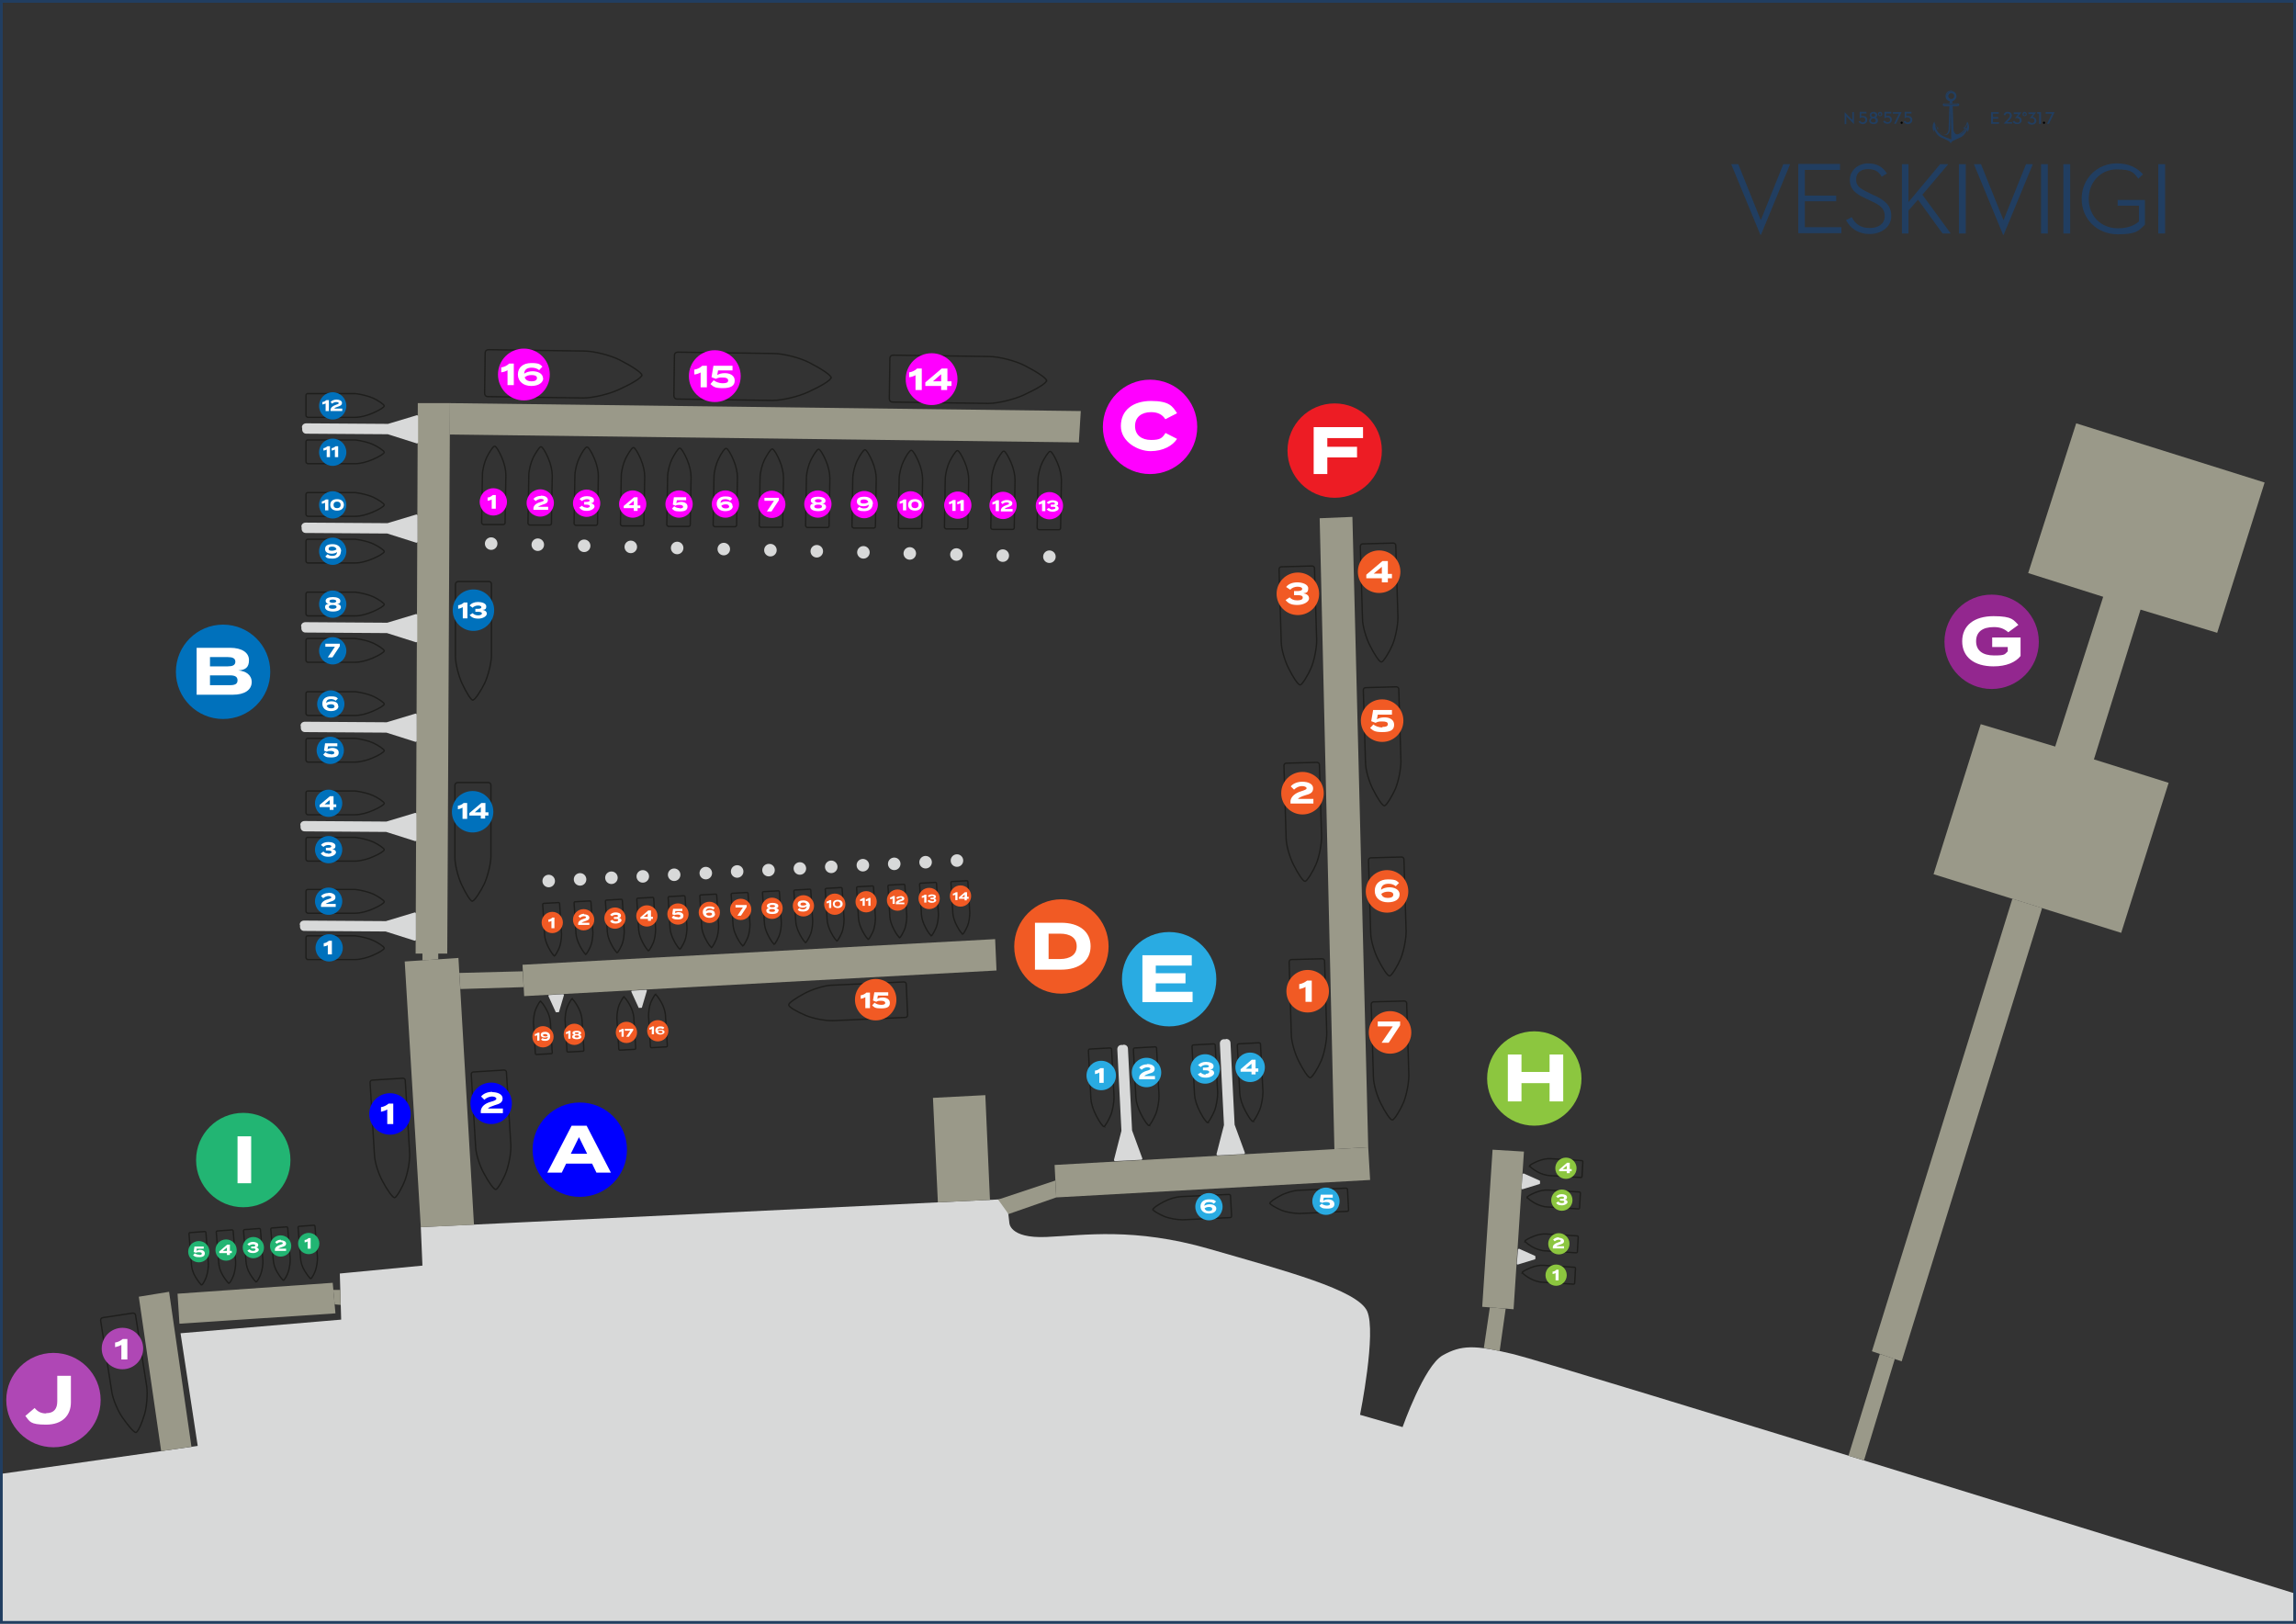 <svg xmlns="http://www.w3.org/2000/svg" viewBox="0 0 841.9 595.3">
  <rect x="0" y="0" width="841.9" height="595.3" fill="#333333" stroke="none"/>
  <defs>
    <style>
      .st0,.st1,.st2,.st3,.st4{fill:none}.st5{fill:#f15a24}.st1{stroke-width:.1px}.st1,.st2{stroke:#00b800}.st1,.st2,.st3{stroke-linecap:round;stroke-linejoin:round}.st6,.st7{fill:#d8d9d9}.st8{fill:#213e61}.st9{fill:#008ab8}.st10,.st11,.st12,.st13,.st7,.st9{fill-rule:evenodd}.st14{fill:#f0f}.st10{fill:#ffbf00}.st15{fill:#213e61}.st16{fill:#8cc63f}.st17{fill:#00f}.st19{fill:#0071bc}.st11{fill:#dbdbdb}.st20{fill:#af47b5}.st13{fill:#bfff7f}.st2,.st3{stroke-width:.5px}.st21{fill:#fff}.st22{fill:#9a9989}.st3{stroke:#000}.st23{fill:#22b573}.st24{fill:#29abe2}.st4{stroke:#1e1e1c;stroke-miterlimit:10;stroke-width:.5px}
    </style>
  </defs>
  <path id="maa" d="m0 540.4 72.5-10.3-6.3-41.3 58.9-5-.5-16.9 30.3-2.9-.6-14.1 214.8-10.3 1 8.6s-.2 5.9 13.6 5.3c13.9-.6 32.1-3.6 59.8 4.4s54.3 15 57.8 22.8-2.6 38-2.6 38l15.6 4.5s7.9-22.5 14.7-26.3 11.6-3.9 26.1-.4 286.7 87.8 286.7 87.8v11H0v-54.9Z" class="st6"/>
  <g id="kaid">
    <path d="m59.1 532-8.2-56.6 11.1-1.8 8.2 56.8-11.1 1.6zM65.1 474.3l56.9-4 1 11.2-57.2 3.8-.7-11zM154.3 449.9l-5.9-97.4 19.7-1.3 5.7 97.8-19.5.9z" class="st22"/>
    <path d="M124.8 472.9h-2.6l.5 5.3 2.2.2-.1-5.5zM191.6 353.7l173.3-9.4.5 11.5-173.2 9.4-.6-11.5zM343.9 440.8l-1.8-38.3 19.2-1 1.7 38.4-19.1.9zM386.7 427.1l115-6.5.7 12-115.1 6.4-.6-11.9zM543.5 479.1l3.8-57.6 11.5.7L555 480l-11.5-.9zM686.4 495.4l51.5-165.9 10.9 3.4-51.5 166.2-10.9-3.7z" class="st22"/>
    <path d="m709 320.5 17.3-55 27.3 8.2 17.6-54.9-27.5-8.7 17.6-54.9 69.1 21.7L813 232l-28.1-8.5-17.1 54.9 27.4 8.6-17.4 55-68.8-21.5zM544.1 494.2l2.2-14.9 5.8.5-2.2 15.5-5.8-1.1zM677.8 533.7l11.5-37.3 5.5 1.8-11.3 37.2-5.7-1.7zM366 439.8l21-7 .3 6.2-17.5 6.1-3.8-5.3zM483.9 190l12-.5 5.8 231.1-12.4.7-5.4-231.3zM396.3 150.7 165 147.8l-.1 11.5 230.7 2.9.7-11.5z" class="st22"/>
    <path d="m153.2 147.8-.8 201.8H164l1-201.8h-11.8zM168.4 356.7l23.3-.6.3 5.8-23.2.7-.4-5.9zM154.9 352.1v-2.5h5.8v2.1l-5.8.4z" class="st22"/>
    <path d="M109.9 339c0-.9.7-1.5 1.6-1.5l29.8.2h.2l10.3-3.1c.3-.2.7 0 .7.3v9.6c0 .3-.4.5-.7.3l-10.4-3.3h-.2l-29.7-.2c-.9 0-1.5-.7-1.5-1.6v-.6ZM110.1 302.5c0-.9.7-1.5 1.6-1.5l29.8.2h.2l10.3-3.1c.3-.2.7 0 .7.3v9.6c0 .3-.4.5-.7.3l-10.4-3.3h-.2l-29.7-.2c-.9 0-1.5-.7-1.5-1.6v-.6ZM110.2 266.1c0-.9.7-1.5 1.6-1.5l29.8.2h.2l10.3-3.1c.3-.2.7 0 .7.3v9.6c0 .3-.4.5-.7.3l-10.4-3.3h-.2l-29.7-.2c-.9 0-1.5-.7-1.5-1.6v-.6ZM110.4 229.6c0-.9.7-1.5 1.6-1.5l29.8.2h.2l10.3-3.1c.3-.2.7 0 .7.3v9.6c0 .3-.4.5-.7.3l-10.4-3.3h-.2l-29.7-.2c-.9 0-1.5-.7-1.5-1.6v-.6ZM110.5 193.1c0-.9.7-1.5 1.6-1.5l29.8.2h.2l10.3-3.1c.3-.2.7 0 .7.3v9.6c0 .3-.4.5-.7.3l-10.4-3.3h-.2l-29.7-.2c-.9 0-1.5-.7-1.5-1.6v-.6ZM110.7 156.7c0-.9.7-1.5 1.6-1.5l29.8.2h.2l10.3-3.1c.3-.2.7 0 .7.3v9.6c0 .3-.4.5-.7.3l-10.4-3.3h-.2l-29.7-.2c-.9 0-1.5-.7-1.5-1.6v-.6ZM412 383c.9 0 1.6.6 1.6 1.5l1.5 29.7v.2l3.7 10.1c.2.3 0 .7-.3.7l-9.6.5c-.3 0-.5-.3-.4-.6l2.7-10.5v-.2l-1.5-29.7c0-.9.6-1.6 1.5-1.6h.6ZM449.6 380.9c.9 0 1.6.6 1.6 1.5l1.5 29.7v.2l3.7 10.1c.2.3 0 .7-.3.7l-9.6.5c-.3 0-.5-.3-.4-.6l2.7-10.5v-.2l-1.5-29.7c0-.9.6-1.6 1.5-1.6h.6ZM558.7 430.2l5.8 2.6c.1 0 .2.1.2.3v.7c0 .1 0 .2-.2.3l-6.2 1.9c-.2 0-.4 0-.4-.3l.4-5.2c0-.2.2-.3.4-.2ZM557 457.8l5.8 2.6c.1 0 .2.1.2.3v.7c0 .1 0 .2-.2.3l-6.2 1.9c-.2 0-.4 0-.4-.3l.4-5.2c0-.2.2-.3.4-.2ZM237.2 363.2l-1.8 6.1c0 .1-.1.2-.2.2h-.7c-.1.1-.2 0-.3 0l-2.7-5.9c0-.2 0-.4.2-.4l5.2-.3c.2 0 .3.2.3.4ZM206.8 364.8l-1.8 6.1c0 .1-.1.2-.2.2h-.7c-.1.1-.2 0-.3 0l-2.7-5.9c0-.2 0-.4.2-.4l5.2-.3c.2 0 .3.2.3.4Z" class="st7"/>
  </g>
  <g id="paadid">
    <path d="M73.9 471c-.3 0-1.2-1.2-2.2-2.8s-1.4-3.3-1.5-4.6l-.9-11.3c0-.2.2-.4.4-.4l5.4-.4c.2 0 .4.2.4.4l.9 11.3c.1 1.3-.3 3.6-.7 4.8s-1.4 3.1-1.8 3.1ZM83.9 470.4c-.3 0-1.2-1.2-2.2-2.8s-1.4-3.3-1.5-4.6l-.9-11.3c0-.2.2-.4.4-.4l5.4-.4c.2 0 .4.2.4.4l.9 11.3c.1 1.3-.3 3.6-.7 4.8s-1.4 3.1-1.8 3.1ZM93.9 469.9c-.3 0-1.2-1.2-2.2-2.8s-1.4-3.3-1.5-4.6l-.9-11.3c0-.2.2-.4.4-.4l5.4-.4c.2 0 .4.2.4.4l.9 11.3c.1 1.3-.3 3.6-.7 4.8s-1.4 3.1-1.8 3.1ZM103.9 469.3c-.3 0-1.2-1.2-2.2-2.8s-1.4-3.3-1.5-4.6l-.9-11.3c0-.2.2-.4.4-.4l5.4-.4c.2 0 .4.2.4.4l.9 11.3c.1 1.3-.3 3.6-.7 4.8s-1.4 3.1-1.8 3.1ZM113.9 468.7c-.3 0-1.2-1.2-2.2-2.8s-1.4-3.3-1.5-4.6l-.9-11.3c0-.2.2-.4.4-.4l5.4-.4c.2 0 .4.2.4.4l.9 11.3c.1 1.3-.3 3.6-.7 4.8s-1.4 3.1-1.8 3.1ZM353 342.4c-.3 0-1.2-1.2-2.1-2.9s-1.4-3.3-1.5-4.6l-.7-11.3c0-.2.2-.4.4-.4l5.4-.3c.2 0 .4.2.4.4l.7 11.3c0 1.4-.3 3.6-.8 4.8s-1.5 3-1.8 3.1ZM198.2 367.2c.3 0 1.2 1.2 2.1 2.8s1.4 3.3 1.5 4.6l.7 11.3c0 .2-.2.4-.4.4l-5.4.3c-.2 0-.4-.2-.4-.4l-.7-11.3c0-1.4.3-3.6.8-4.8s1.5-3 1.8-3.1ZM209.8 366.3c.3 0 1.2 1.2 2.1 2.8s1.4 3.3 1.5 4.6l.7 11.3c0 .2-.2.4-.4.4l-5.4.3c-.2 0-.4-.2-.4-.4l-.7-11.3c0-1.4.3-3.6.8-4.8s1.5-3 1.8-3.1ZM228.8 365.6c.3 0 1.2 1.2 2.1 2.8s1.4 3.3 1.5 4.6l.7 11.3c0 .2-.2.4-.4.4l-5.4.3c-.2 0-.4-.2-.4-.4l-.7-11.3c0-1.4.3-3.6.8-4.8s1.5-3 1.8-3.1ZM240.4 364.7c.3 0 1.2 1.2 2.1 2.8s1.4 3.3 1.5 4.6l.7 11.3c0 .2-.2.4-.4.4l-5.4.3c-.2 0-.4-.2-.4-.4l-.7-11.3c0-1.4.3-3.6.8-4.8s1.5-3 1.8-3.1ZM560.8 427.5c0-.3 1.4-1.1 3.1-1.8s3.4-1 4.8-.9l11.3.7c.2 0 .4.2.4.4l-.3 5.4c0 .2-.2.4-.4.4l-11.3-.7c-1.4 0-3.5-.7-4.7-1.4s-2.8-1.8-2.8-2.2ZM559.9 439c0-.3 1.4-1.1 3.1-1.8s3.4-1 4.8-.9l11.3.7c.2 0 .4.2.4.4l-.3 5.4c0 .2-.2.4-.4.4l-11.3-.7c-1.4 0-3.5-.7-4.7-1.4s-2.8-1.8-2.8-2.2ZM559.1 455.1c0-.3 1.4-1.1 3.1-1.8s3.4-1 4.8-.9l11.3.7c.2 0 .4.2.4.4l-.3 5.4c0 .2-.2.4-.4.4l-11.3-.7c-1.4 0-3.5-.7-4.7-1.4s-2.8-1.8-2.8-2.2ZM558.1 466.6c0-.3 1.4-1.1 3.1-1.8s3.4-1 4.8-.9l11.3.7c.2 0 .4.2.4.4l-.3 5.4c0 .2-.2.4-.4.4l-11.3-.7c-1.4 0-3.5-.7-4.7-1.4s-2.8-1.8-2.8-2.2ZM341.5 343c-.3 0-1.2-1.2-2.1-2.9s-1.4-3.3-1.5-4.6l-.7-11.3c0-.2.2-.4.4-.4l5.4-.3c.2 0 .4.2.4.4l.7 11.3c0 1.4-.3 3.6-.8 4.8s-1.5 3-1.8 3.1ZM329.9 343.7c-.3 0-1.2-1.2-2.1-2.9s-1.4-3.3-1.5-4.6l-.7-11.3c0-.2.2-.4.4-.4l5.4-.3c.2 0 .4.2.4.4l.7 11.3c0 1.4-.3 3.6-.8 4.8s-1.5 3-1.8 3.1ZM318.4 344.3c-.3 0-1.2-1.2-2.1-2.9s-1.4-3.3-1.5-4.6l-.7-11.3c0-.2.2-.4.4-.4l5.4-.3c.2 0 .4.2.4.4l.7 11.3c0 1.4-.3 3.6-.8 4.8s-1.5 3-1.8 3.1ZM306.9 344.9c-.3 0-1.2-1.2-2.1-2.9s-1.4-3.3-1.5-4.6l-.7-11.3c0-.2.2-.4.4-.4l5.4-.3c.2 0 .4.2.4.4l.7 11.3c0 1.4-.3 3.6-.8 4.8s-1.5 3-1.8 3.1ZM295.4 345.5c-.3 0-1.2-1.2-2.1-2.9s-1.4-3.3-1.5-4.6l-.7-11.3c0-.2.2-.4.4-.4l5.4-.3c.2 0 .4.2.4.4l.7 11.3c0 1.4-.3 3.6-.8 4.8s-1.5 3-1.8 3.1ZM283.9 346.1c-.3 0-1.2-1.2-2.1-2.9s-1.4-3.3-1.5-4.6l-.7-11.3c0-.2.2-.4.4-.4l5.4-.3c.2 0 .4.2.4.4l.7 11.3c0 1.4-.3 3.6-.8 4.8s-1.5 3-1.8 3.1ZM272.4 346.7c-.3 0-1.2-1.2-2.1-2.9s-1.4-3.3-1.5-4.6l-.7-11.3c0-.2.2-.4.4-.4l5.4-.3c.2 0 .4.2.4.4l.7 11.3c0 1.4-.3 3.6-.8 4.8s-1.5 3-1.8 3.1ZM260.9 347.3c-.3 0-1.2-1.2-2.1-2.9s-1.4-3.3-1.5-4.6l-.7-11.3c0-.2.2-.4.4-.4l5.4-.3c.2 0 .4.2.4.4l.7 11.3c0 1.4-.3 3.6-.8 4.8s-1.5 3-1.8 3.1ZM249.3 347.9c-.3 0-1.2-1.2-2.1-2.9s-1.4-3.3-1.5-4.6l-.7-11.3c0-.2.2-.4.4-.4l5.4-.3c.2 0 .4.2.4.4l.7 11.3c0 1.4-.3 3.6-.8 4.8s-1.5 3-1.8 3.1ZM237.8 348.5c-.3 0-1.2-1.2-2.1-2.9s-1.4-3.3-1.5-4.6l-.7-11.3c0-.2.2-.4.4-.4l5.4-.3c.2 0 .4.2.4.4l.7 11.3c0 1.4-.3 3.6-.8 4.8s-1.5 3-1.8 3.1ZM226.3 349.2c-.3 0-1.2-1.2-2.1-2.9s-1.4-3.3-1.5-4.6l-.7-11.3c0-.2.2-.4.4-.4l5.4-.3c.2 0 .4.2.4.4l.7 11.3c0 1.4-.3 3.6-.8 4.8s-1.5 3-1.8 3.1ZM214.8 349.8c-.3 0-1.2-1.2-2.1-2.9s-1.4-3.3-1.5-4.6l-.7-11.3c0-.2.2-.4.4-.4l5.4-.3c.2 0 .4.2.4.4l.7 11.3c0 1.4-.3 3.6-.8 4.8s-1.5 3-1.8 3.1ZM203.3 350.4c-.3 0-1.2-1.2-2.1-2.9s-1.4-3.3-1.5-4.6l-.7-11.3c0-.2.2-.4.4-.4l5.4-.3c.2 0 .4.2.4.4l.7 11.3c0 1.4-.3 3.6-.8 4.8s-1.5 3-1.8 3.1ZM49.9 525.2c-.7.1-2.8-2.4-5-5.5-1.6-2.3-3.5-6.6-3.9-9.4l-4.1-26.2c0-.5.2-.9.7-1l11.1-1.7c.5 0 .9.2 1 .7l4.1 26.2c.4 2.8 0 7.5-.8 10.2-1.1 3.7-2.5 6.6-3.2 6.7ZM144.7 439.1c-.7 0-2.6-2.6-4.4-6-1.4-2.5-2.9-6.9-3-9.7l-1.6-26.5c0-.5.3-.9.8-.9l11.2-.7c.5 0 .9.3.9.8l1.6 26.5c.2 2.8-.7 7.4-1.7 10.1s-3.1 6.3-3.8 6.4ZM181.8 436.1c-.7 0-2.6-2.6-4.4-6-1.4-2.5-2.9-6.9-3-9.7l-1.6-26.5c0-.5.3-.9.8-.9l11.2-.7c.5 0 .9.3.9.8l1.6 26.5c.2 2.8-.7 7.4-1.7 10.1s-3.1 6.3-3.8 6.4ZM173.2 330.4c-.7 0-2.4-2.8-4-6.2-1.2-2.6-2.4-7.1-2.4-9.9v-26.5c.1-.5.5-.9 1-.9h11.3c.5 0 .9.4.9.9v26.5c-.1 2.8-1.3 7.4-2.5 9.9s-3.5 6.1-4.2 6.1ZM173.4 256.7c-.7 0-2.4-2.8-4-6.2-1.2-2.6-2.4-7.1-2.4-9.9v-26.5c.1-.5.5-.9 1-.9h11.3c.5 0 .9.4.9.9v26.5c-.1 2.8-1.3 7.4-2.5 9.9s-3.5 6.1-4.2 6.1ZM476.7 251.1c-.7 0-2.5-2.7-4.2-6.1-1.3-2.5-2.7-7-2.7-9.8l-.8-26.5c0-.5.4-.9.8-.9l11.3-.3c.5 0 .9.4.9.8l.8 26.5c0 2.8-.9 7.4-2 10s-3.3 6.2-4 6.3ZM506.5 242.7c-.7 0-2.5-2.7-4.2-6.1-1.3-2.5-2.7-7-2.7-9.8l-.8-26.5c0-.5.4-.9.8-.9l11.3-.3c.5 0 .9.4.9.8l.8 26.5c0 2.8-.9 7.4-2 10s-3.3 6.2-4 6.3ZM507.6 295.4c-.7 0-2.5-2.7-4.2-6.1-1.3-2.5-2.7-7-2.7-9.8l-.8-26.5c0-.5.4-.9.8-.9l11.3-.3c.5 0 .9.4.9.8l.8 26.5c0 2.8-.9 7.4-2 10s-3.3 6.2-4 6.3ZM478.5 323.1c-.7 0-2.5-2.7-4.2-6.1-1.3-2.5-2.7-7-2.7-9.8l-.8-26.5c0-.5.4-.9.8-.9l11.3-.3c.5 0 .9.4.9.8l.8 26.5c0 2.8-.9 7.4-2 10s-3.3 6.2-4 6.3ZM509.5 357.8c-.7 0-2.5-2.7-4.2-6.1-1.3-2.5-2.7-7-2.7-9.8l-.8-26.5c0-.5.4-.9.8-.9l11.3-.3c.5 0 .9.4.9.8l.8 26.5c0 2.8-.9 7.4-2 10s-3.3 6.2-4 6.3ZM480.4 395.1c-.7 0-2.5-2.7-4.2-6.1-1.3-2.5-2.7-7-2.7-9.8l-.8-26.5c0-.5.4-.9.8-.9l11.3-.3c.5 0 .9.4.9.8l.8 26.5c0 2.8-.9 7.4-2 10s-3.3 6.2-4 6.3ZM510.5 410.6c-.7 0-2.5-2.7-4.2-6.1-1.3-2.5-2.7-7-2.7-9.8l-.8-26.5c0-.5.4-.9.8-.9l11.3-.3c.5 0 .9.4.9.8l.8 26.5c0 2.8-.9 7.4-2 10s-3.3 6.2-4 6.3ZM289.2 368.4c0-.7 2.6-2.5 6-4.3 2.5-1.3 6.9-2.8 9.7-2.9l26.5-1.2c.5 0 .9.3.9.8l.5 11.3c0 .5-.3.9-.8.9l-26.5 1.2c-2.8.1-7.4-.8-10-1.9-3.5-1.5-6.3-3.1-6.3-3.9ZM422.7 443.5c0-.5 1.7-1.7 4-2.9s4.6-1.8 6.4-1.9l17.5-.8c.3 0 .6.2.6.5l.4 7.4c0 .3-.2.6-.5.6l-17.5.8c-1.9 0-4.9-.5-6.6-1.2s-4.2-2.1-4.2-2.5ZM465.6 441.2c0-.5 1.7-1.7 4-2.9 1.6-.9 4.6-1.8 6.4-1.9l17.5-.8c.3 0 .6.2.6.5l.4 7.4c0 .3-.2.6-.5.6l-17.5.8c-1.9 0-4.9-.5-6.6-1.2s-4.2-2.1-4.2-2.5ZM235.3 137.6c0 .9-3.7 3.1-8.3 5.2-3.4 1.6-9.4 3.1-13.1 3.1l-35.1-.5c-.6 0-1.1-.5-1.1-1.2l.2-14.9c0-.6.5-1.1 1.2-1.1l35.1.5c3.7 0 9.8 1.6 13.1 3.3 4.5 2.3 8.1 4.7 8.1 5.6ZM304.7 138.5c0 .9-3.7 3.1-8.3 5.2-3.4 1.6-9.4 3.1-13.1 3.1l-35.1-.5c-.6 0-1.1-.5-1.1-1.2l.2-14.9c0-.6.5-1.1 1.2-1.1l35.1.5c3.7 0 9.8 1.6 13.1 3.3 4.5 2.3 8.1 4.7 8.1 5.6ZM383.7 139.6c0 .9-3.7 3.1-8.3 5.2-3.4 1.6-9.4 3.1-13.1 3.1l-35.1-.5c-.6 0-1.1-.5-1.1-1.2l.2-14.9c0-.6.5-1.1 1.2-1.1l35.1.5c3.7 0 9.8 1.6 13.1 3.3 4.5 2.3 8.1 4.7 8.1 5.6Z" class="st4"/>
    <circle cx="479.5" cy="363.4" r="7.8" class="st5"/>
    <path d="M471.7 355.3h15.6v15.6h-15.6z" class="st0"/>
    <path d="M478.7 361.8c-.6.4-1.5.7-2.3.8v-1.8c1-.1 2.1-.7 2.9-1.3h1.7v7.8h-2.3v-5.4Z" class="st21"/>
    <circle cx="477.6" cy="290.8" r="7.8" class="st5"/>
    <path d="M469.7 282.7h15.6v15.6h-15.6z" class="st0"/>
    <path d="M477.6 286.6c1.9 0 3.9.7 3.9 2.4s-1.2 2.1-3 2.6c-1.3.4-2.3.9-2.6 1.3h5.7v1.7h-8.4v-1c.2-1.5 1.6-2.8 3.9-3.5 1.1-.4 2-.6 2-1.1s-.8-.8-1.7-.8-2 .4-2.9 1.3l-1.2-1.2c.8-1 2.4-1.7 4.2-1.7Z" class="st21"/>
    <circle cx="475.9" cy="217.7" r="7.8" class="st5"/>
    <path d="M468.1 209.6h15.6v15.6h-15.6z" class="st0"/>
    <path d="M475.7 220.1c1 0 2-.2 2-1s-.9-.9-2-.9h-1.2v-1.5h1.2c.9 0 1.8-.2 1.8-.8s-.9-.8-1.8-.8-2 .4-2.6 1.1l-1.5-1c.8-1.1 2.3-1.7 4.1-1.7s4 .7 4 2.2-.7 1.7-1.8 1.8c1.1.2 2.1.7 2.1 1.9s-1.9 2.4-4.3 2.4-3.4-.7-4.3-1.8l1.5-1c.6.7 1.5 1.1 2.7 1.1Z" class="st21"/>
    <circle cx="505.7" cy="209.6" r="7.8" class="st5"/>
    <path d="M497.8 201.4h15.6V217h-15.6z" class="st0"/>
    <path d="M510.4 212h-1.5v1.5h-2.2V212H501v-1.3l5.9-5h2v4.7h1.5v1.6Zm-3.7-1.7v-2.5l-3 2.5h3Z" class="st21"/>
    <circle cx="506.8" cy="264.2" r="7.8" class="st5"/>
    <path d="M498.9 256.1h15.6v15.6h-15.6z" class="st0"/>
    <path d="M506.9 266.5c1.2 0 2-.2 2-1s-.8-1-2.1-1-1.6.1-2.4.5l-1.6-.6.7-4.1h6.9v1.7h-5.2l-.3 1.7c.8-.5 1.7-.7 2.8-.7 1.8 0 3.5.8 3.5 2.7s-1.3 2.7-4.3 2.7-3.4-.6-4.5-1.5l1.2-1.3c.6.5 1.8 1.1 3.3 1.1Z" class="st21"/>
    <circle cx="508.6" cy="326.8" r="7.8" class="st5"/>
    <path d="M500.8 318.6h15.6v15.6h-15.6z" class="st0"/>
    <path d="M513.2 328c0 1.6-1.5 2.8-4.3 2.8s-4.8-1.6-4.8-4.2 1.8-4.2 4.8-4.2 3.2.5 4.1 1.3l-1.2 1.2c-.7-.6-1.6-.9-2.6-.9-1.5 0-2.7.5-2.8 2.2.8-.6 2-.9 3.1-.9 1.6 0 3.7.7 3.7 2.6Zm-2.3 0c0-.8-.8-1.1-1.9-1.1s-1.8.3-2.5.8c.3 1.1 1.2 1.5 2.4 1.5s2-.4 2-1.2Z" class="st21"/>
    <circle cx="509.7" cy="378.5" r="7.8" class="st5"/>
    <path d="M501.8 370.3h15.6v15.6h-15.6z" class="st0"/>
    <path d="M510.7 376.3h-5.5v-1.8h8.2v1.4l-4.2 6.4h-2.6l4.1-6Z" class="st21"/>
    <circle cx="574.2" cy="428.3" r="3.9" class="st16"/>
    <path d="M570.3 424.2h7.7v7.7h-7.7z" class="st0"/>
    <path d="M576.3 429.4h-.7v.7h-1.1v-.7h-2.8v-.6l2.9-2.5h1v2.3h.7v.8Zm-1.8-.8v-1.2l-1.5 1.2h1.5Z" class="st21"/>
    <circle cx="572.7" cy="440" r="3.9" class="st16"/>
    <path d="M568.8 436h7.7v7.7h-7.7z" class="st0"/>
    <path d="M572.6 441.1c.5 0 1-.1 1-.5s-.5-.4-1-.4h-.6v-.7h.6c.5 0 .9 0 .9-.4s-.5-.4-.9-.4-1 .2-1.3.5l-.7-.5c.4-.5 1.1-.9 2-.9s2 .3 2 1.1-.4.8-.9.9c.5 0 1.1.4 1.1.9s-.9 1.2-2.1 1.2-1.7-.3-2.1-.9l.8-.5c.3.4.8.6 1.3.6Z" class="st21"/>
    <circle cx="571.6" cy="456" r="3.9" class="st16"/>
    <path d="M567.7 452h7.7v7.7h-7.7z" class="st0"/>
    <path d="M571.6 453.8c.9 0 1.9.4 1.9 1.2s-.6 1-1.5 1.3c-.6.2-1.2.4-1.3.6h2.8v.8h-4.1v-.5c0-.7.8-1.4 1.9-1.7.6-.2 1-.3 1-.6s-.4-.4-.8-.4-1 .2-1.4.6l-.6-.6c.4-.5 1.2-.9 2.1-.9Z" class="st21"/>
    <circle cx="570.6" cy="467.5" r="3.9" class="st16"/>
    <path d="M566.7 463.5h7.7v7.7h-7.7z" class="st0"/>
    <path d="M570.5 466.7c-.3.2-.7.3-1.2.4v-.9c.5 0 1.1-.3 1.4-.7h.8v3.9h-1.1v-2.7Z" class="st21"/>
    <circle cx="352.2" cy="328.5" r="3.9" class="st5"/>
    <path d="M348.3 324.5h7.7v7.7h-7.7z" class="st0"/>
    <circle cx="340.7" cy="329.4" r="3.9" class="st5"/>
    <path d="M336.8 325.4h7.7v7.7h-7.7z" class="st0"/>
    <circle cx="329.1" cy="330" r="3.9" class="st5"/>
    <path d="M325.3 326h7.7v7.7h-7.7z" class="st0"/>
    <circle cx="317.6" cy="330.6" r="3.9" class="st5"/>
    <path d="M313.8 326.6h7.7v7.7h-7.7z" class="st0"/>
    <circle cx="306.1" cy="331.5" r="3.9" class="st5"/>
    <path d="M302.3 327.4h7.7v7.7h-7.7z" class="st0"/>
    <path d="M304 330.9c-.2.2-.5.2-.9.3v-.7c.4 0 .8-.3 1.1-.5h.6v2.9h-.8v-2ZM305.4 331.4c0-1 .7-1.5 1.8-1.5s1.8.6 1.8 1.5-.7 1.5-1.8 1.5-1.8-.6-1.8-1.5Zm2.7 0c0-.6-.4-.9-1-.9s-1 .3-1 .9.4.9 1 .9 1-.3 1-.9ZM316.3 330.1c-.2.2-.5.2-.9.3v-.7c.4 0 .8-.3 1.1-.5h.6v2.9h-.8v-2ZM318.4 330.1c-.2.2-.5.2-.9.3v-.7c.4 0 .8-.3 1.1-.5h.6v2.9h-.8v-2ZM327.3 329.4c-.2.2-.5.2-.9.3v-.7c.4 0 .8-.3 1.1-.5h.6v2.9h-.8v-2ZM330.2 328.5c.7 0 1.4.3 1.4.9s-.5.8-1.1 1c-.5.1-.9.3-1 .5h2.1v.6h-3.1v-.4c0-.6.6-1 1.5-1.3.4-.1.8-.2.8-.4s-.3-.3-.6-.3-.8.2-1.1.5l-.5-.4c.3-.4.9-.6 1.6-.6ZM338.9 328.9c-.2.2-.5.2-.9.3v-.7c.4 0 .8-.3 1.1-.5h.6v2.9h-.8v-2ZM341.8 330.4c.4 0 .7 0 .7-.4s-.4-.3-.8-.3h-.5v-.6h.5c.3 0 .7 0 .7-.3s-.3-.3-.7-.3-.8.2-1 .4l-.5-.4c.3-.4.9-.6 1.5-.6s1.5.2 1.5.8-.3.6-.7.7c.4 0 .8.3.8.7s-.7.9-1.6.9-1.3-.3-1.6-.7l.6-.4c.2.3.6.4 1 .4ZM350.3 328c-.2.2-.5.2-.9.3v-.7c.4 0 .8-.3 1.1-.5h.6v2.9h-.8v-2ZM355.1 329.5h-.6v.6h-.8v-.6h-2.1v-.5l2.2-1.9h.8v1.7h.6v.6Zm-1.4-.6v-.9l-1.1.9h1.1Z" class="st21"/>
    <circle cx="294.6" cy="332.1" r="3.9" class="st5"/>
    <path d="M290.7 328.1h7.7v7.7h-7.7z" class="st0"/>
    <path d="M296.9 332.1c0 1.3-.9 2.1-2.4 2.1s-1.6-.3-2-.7l.6-.6c.3.3.8.5 1.3.5.7 0 1.3-.3 1.4-1.1-.4.3-1 .5-1.5.5-.8 0-1.8-.3-1.8-1.3s.8-1.4 2.1-1.4 2.4.8 2.4 2.1Zm-2.4-.1c.4 0 .9-.1 1.2-.4-.2-.6-.6-.7-1.2-.7s-1 .2-1 .6.4.5 1 .5Z" class="st21"/>
    <circle cx="283.1" cy="333" r="3.9" class="st5"/>
    <path d="M279.2 329h7.7v7.7h-7.7z" class="st0"/>
    <path d="M285.4 333.9c0 .8-.9 1.2-2.2 1.2s-2.2-.4-2.2-1.2.5-.9 1.1-.9c-.6 0-.9-.4-.9-.9 0-.7 1-1.1 2.1-1.1s2.1.4 2.1 1.1-.4.8-.9.9c.5 0 1.1.4 1.1.9Zm-1.2-.1c0-.4-.5-.5-1.1-.5s-1.1.1-1.1.5.5.5 1.1.5 1.1-.1 1.1-.5Zm-1-1.2c.5 0 1-.1 1-.4s-.4-.4-1-.4-1 .1-1 .4.5.4 1 .4Z" class="st21"/>
    <circle cx="271.6" cy="333.4" r="3.9" class="st5"/>
    <path d="M267.7 329.4h7.7v7.7h-7.7z" class="st0"/>
    <path d="M272.4 332.7h-2.7v-.9h4.1v.7l-2.1 3.2h-1.3l2-3Z" class="st21"/>
    <circle cx="260.1" cy="334.5" r="3.9" class="st5"/>
    <path d="M256.2 330.5h7.7v7.7h-7.7z" class="st0"/>
    <path d="M262.2 335.1c0 .8-.8 1.4-2.1 1.4s-2.4-.8-2.4-2.1.9-2.1 2.4-2.1 1.6.3 2 .6l-.6.6c-.3-.3-.8-.5-1.3-.5-.7 0-1.3.3-1.4 1.1.4-.3 1-.5 1.5-.5.8 0 1.8.3 1.8 1.3Zm-1.1 0c0-.4-.4-.5-1-.5s-.9.1-1.2.4c.2.6.6.7 1.2.7s1-.2 1-.6Z" class="st21"/>
    <circle cx="248.6" cy="335.1" r="3.9" class="st5"/>
    <path d="M244.7 331.1h7.7v7.7h-7.7z" class="st0"/>
    <path d="M248.5 336.3c.6 0 1-.1 1-.5s-.4-.5-1-.5-.8 0-1.2.2l-.8-.3.3-2h3.4v.8h-2.6v.8c.3-.2.7-.4 1.2-.4.9 0 1.8.4 1.8 1.3s-.6 1.4-2.1 1.4-1.7-.3-2.2-.7l.6-.7c.3.2.9.5 1.6.5Z" class="st21"/>
    <circle cx="237.2" cy="335.8" r="3.9" class="st5"/>
    <path d="M233.4 331.8h7.7v7.7h-7.7z" class="st0"/>
    <path d="M239.4 336.9h-.7v.7h-1.1v-.7h-2.8v-.6l2.9-2.5h1v2.3h.7v.8Zm-1.9-.8v-1.2l-1.5 1.2h1.5Z" class="st21"/>
    <circle cx="225.5" cy="336.6" r="3.9" class="st5"/>
    <path d="M221.7 332.6h7.7v7.7h-7.7z" class="st0"/>
    <path d="M225.7 337.8c.5 0 1-.1 1-.5s-.5-.4-1-.4h-.6v-.7h.6c.5 0 .9 0 .9-.4s-.5-.4-.9-.4-1 .2-1.3.5l-.7-.5c.4-.5 1.1-.9 2-.9s2 .3 2 1.1-.4.8-.9.9c.5 0 1.1.4 1.1.9s-.9 1.2-2.1 1.2-1.7-.3-2.1-.9l.8-.5c.3.4.8.6 1.3.6Z" class="st21"/>
    <circle cx="214" cy="337.2" r="3.9" class="st5"/>
    <path d="M210.2 333.2h7.7v7.7h-7.7z" class="st0"/>
    <path d="M214.2 335.2c.9 0 1.9.4 1.9 1.2s-.6 1-1.5 1.3c-.6.2-1.2.4-1.3.6h2.8v.8H212v-.5c0-.7.8-1.4 1.9-1.7.6-.2 1-.3 1-.6s-.4-.4-.8-.4-1 .2-1.4.6l-.6-.6c.4-.5 1.2-.9 2.1-.9Z" class="st21"/>
    <circle cx="202.5" cy="338.2" r="3.9" class="st5"/>
    <path d="M198.6 334.2h7.7v7.7h-7.7z" class="st0"/>
    <path d="M202.3 337.6c-.3.2-.7.3-1.2.4v-.9c.5 0 1.1-.3 1.4-.7h.8v3.9h-1.1v-2.7Z" class="st21"/>
    <circle cx="199.1" cy="380.1" r="3.9" class="st5"/>
    <path d="M195.2 376.1h7.7v7.7h-7.7z" class="st0"/>
    <circle cx="210.6" cy="379.2" r="3.9" class="st5"/>
    <path d="M206.7 375.2h7.7v7.7h-7.7z" class="st0"/>
    <circle cx="229.7" cy="378.5" r="3.9" class="st5"/>
    <path d="M225.8 374.5h7.7v7.7h-7.7z" class="st0"/>
    <circle cx="241.2" cy="377.9" r="3.9" class="st5"/>
    <path d="M237.3 373.8h7.7v7.7h-7.7z" class="st0"/>
    <circle cx="113.2" cy="455.9" r="3.9" class="st23"/>
    <path d="M109.3 451.9h7.7v7.7h-7.7z" class="st0"/>
    <path d="M112.9 455.1c-.3.2-.7.3-1.2.4v-.9c.5 0 1.1-.3 1.4-.7h.8v3.9h-1.1v-2.7Z" class="st21"/>
    <circle cx="102.9" cy="456.8" r="3.9" class="st23"/>
    <path d="M99 452.8h7.7v7.7H99z" class="st0"/>
    <path d="M103 454.7c.9 0 1.9.4 1.9 1.2s-.6 1-1.5 1.3c-.6.2-1.2.4-1.3.6h2.8v.8h-4.1v-.5c0-.7.8-1.4 1.9-1.7.6-.2 1-.3 1-.6s-.4-.4-.8-.4-1 .2-1.4.6l-.6-.6c.4-.5 1.2-.9 2.1-.9Z" class="st21"/>
    <circle cx="92.9" cy="457.4" r="3.9" class="st23"/>
    <path d="M89 453.4h7.7v7.7H89z" class="st0"/>
    <path d="M92.7 458.6c.5 0 1-.1 1-.5s-.5-.4-1-.4h-.6v-.7h.6c.5 0 .9 0 .9-.4s-.5-.4-.9-.4-1 .2-1.3.5l-.7-.5c.4-.5 1.1-.9 2-.9s2 .3 2 1.1-.4.8-.9.9c.5 0 1.1.4 1.1.9s-.9 1.2-2.1 1.2-1.7-.3-2.1-.9l.8-.5c.3.4.8.6 1.3.6Z" class="st21"/>
    <circle cx="82.9" cy="458.3" r="3.9" class="st23"/>
    <path d="M79 454.3h7.7v7.7H79z" class="st0"/>
    <path d="M85 459.4h-.7v.7h-1.1v-.7h-2.8v-.6l2.9-2.5h1v2.3h.7v.8Zm-1.8-.8v-1.2l-1.5 1.2h1.5Z" class="st21"/>
    <circle cx="72.9" cy="458.9" r="3.9" class="st23"/>
    <path d="M69 454.9h7.7v7.7H69z" class="st0"/>
    <path d="M73 460.1c.6 0 1-.1 1-.5s-.4-.5-1-.5-.8 0-1.2.2l-.8-.3.3-2h3.4v.8h-2.6v.8c.3-.2.7-.4 1.2-.4.9 0 1.8.4 1.8 1.3s-.6 1.4-2.1 1.4-1.7-.3-2.2-.7l.6-.7c.3.2.9.5 1.6.5Z" class="st21"/>
    <circle cx="143" cy="408.4" r="7.6" class="st17"/>
    <path d="M135.5 400.6h15.1v15.1h-15.1z" class="st0"/>
    <path d="M141.9 406.8c-.6.4-1.4.6-2.2.8v-1.7c1-.1 2.1-.7 2.8-1.3h1.7v7.5H142v-5.3Z" class="st21"/>
    <circle cx="180.1" cy="404.5" r="7.6" class="st17"/>
    <path d="M172.5 396.6h15.1v15.1h-15.1z" class="st0"/>
    <path d="M180.5 400.4c1.8 0 3.8.7 3.8 2.3s-1.2 2-2.9 2.5c-1.2.4-2.2.8-2.5 1.2h5.5v1.7h-8.1v-.9c.2-1.5 1.5-2.7 3.8-3.3 1.1-.3 1.9-.6 1.9-1.1s-.8-.8-1.6-.8-2 .4-2.8 1.2l-1.2-1.2c.8-1 2.3-1.7 4.1-1.7Z" class="st21"/>
    <circle cx="44.9" cy="494.4" r="7.6" class="st20"/>
    <path d="M37.4 486.5h15.1v15.1H37.4z" class="st0"/>
    <circle cx="173.3" cy="297.6" r="7.6" class="st19"/>
    <path d="M165.8 289.7h15.1v15.1h-15.1z" class="st0"/>
    <circle cx="173.6" cy="223.7" r="7.6" class="st19"/>
    <path d="M166 215.8h15.1v15.1H166z" class="st0"/>
    <path d="M169.7 222.6c-.5.3-1.1.5-1.7.6v-1.3c.8-.1 1.6-.5 2.1-1h1.3v5.8h-1.7v-4ZM175.3 225.6c.7 0 1.4-.2 1.4-.7s-.7-.6-1.5-.6h-.9v-1.1h.9c.7 0 1.3-.1 1.3-.6s-.7-.6-1.3-.6-1.5.3-1.9.8l-1.1-.8c.6-.8 1.7-1.3 3.1-1.3s3 .5 3 1.6-.5 1.2-1.4 1.3c.8.1 1.6.5 1.6 1.4s-1.4 1.8-3.1 1.8-2.5-.5-3.2-1.3l1.1-.7c.5.5 1.1.8 2 .8ZM169.6 296.1c-.5.3-1.1.5-1.7.6v-1.3c.8-.1 1.6-.5 2.1-1h1.3v5.8h-1.7v-4ZM179 299h-1.1v1.1h-1.6V299h-4.2v-.9l4.4-3.7h1.5v3.4h1.1v1.2Zm-2.7-1.2v-1.9l-2.2 1.9h2.2Z" class="st21"/>
    <circle cx="321.1" cy="366.5" r="7.6" class="st5"/>
    <path d="M313.5 358.6h15.1v15.1h-15.1z" class="st0"/>
    <path d="M317.3 365.6c-.5.3-1.1.5-1.7.6v-1.3c.8-.1 1.6-.5 2.1-1h1.3v5.7h-1.7v-4ZM323.1 368.4c.9 0 1.5-.2 1.5-.7s-.6-.8-1.5-.8-1.2 0-1.8.4l-1.2-.5.5-3h5.1v1.2h-3.8l-.2 1.2c.6-.4 1.3-.5 2-.5 1.3 0 2.6.6 2.6 2s-.9 2-3.2 2-2.5-.4-3.3-1.1l.9-1c.4.4 1.3.8 2.4.8Z" class="st21"/>
    <circle cx="443.3" cy="442.4" r="5" class="st24"/>
    <path d="M438.3 437.2h9.9v9.9h-9.9z" class="st0"/>
    <path d="M446 443.1c0 1-1 1.8-2.7 1.8s-3.1-1-3.1-2.6 1.2-2.6 3.1-2.6 2 .3 2.6.8l-.8.8c-.4-.4-1-.6-1.7-.6-1 0-1.7.3-1.8 1.4.5-.4 1.3-.6 2-.6 1 0 2.4.4 2.4 1.6Zm-1.5.1c0-.5-.5-.7-1.2-.7s-1.2.2-1.6.5c.2.7.8 1 1.5 1s1.3-.2 1.3-.7Z" class="st21"/>
    <circle cx="486.2" cy="440.4" r="5" class="st24"/>
    <path d="M481.3 435.2h9.9v9.9h-9.9z" class="st0"/>
    <path d="M486.4 442c.8 0 1.3-.2 1.3-.6s-.5-.7-1.3-.7-1 0-1.5.3l-1-.4.4-2.6h4.4v1.1h-3.3l-.2 1.1c.5-.3 1.1-.5 1.8-.5 1.1 0 2.3.5 2.3 1.7s-.8 1.7-2.7 1.7-2.1-.4-2.8-1l.8-.8c.4.3 1.1.7 2.1.7Z" class="st21"/>
    <circle cx="192.1" cy="137.3" r="9.5" class="st14"/>
    <path d="M182.5 127.4h19.1v19.1h-19.1z" class="st0"/>
    <path d="M186.2 135.7c-.7.4-1.5.7-2.4.8v-1.8c1-.1 2.2-.7 2.9-1.4h1.7v7.9h-2.3v-5.5ZM199.2 138.6c0 1.6-1.6 2.9-4.4 2.9s-4.9-1.6-4.9-4.2 1.9-4.2 4.9-4.2 3.2.5 4.1 1.3l-1.2 1.3c-.7-.6-1.7-.9-2.7-.9-1.5 0-2.7.5-2.8 2.2.8-.6 2-.9 3.1-.9 1.7 0 3.8.7 3.8 2.6Zm-2.3 0c0-.8-.8-1.1-2-1.1s-1.8.3-2.5.8c.3 1.1 1.3 1.5 2.5 1.5s2-.4 2-1.2Z" class="st21"/>
    <circle cx="262.1" cy="137.9" r="9.5" class="st14"/>
    <path d="M252.5 128h19.1v19.1h-19.1z" class="st0"/>
    <circle cx="341.6" cy="139" r="9.5" class="st14"/>
    <path d="M332.1 129.1h19.1v19.1h-19.1z" class="st0"/>
    <circle cx="562.6" cy="395.4" r="17.3" class="st16"/>
    <path d="M545.3 377.5h34.6v34.6h-34.6z" class="st0"/>
    <path d="M573.2 386.6v17.2h-5v-6.7h-10.3v6.7h-5v-17.2h5v6.4h10.3v-6.4h5Z" class="st21"/>
    <circle cx="81.8" cy="246.3" r="17.3" class="st19"/>
    <path d="M64.5 228.3h34.6v34.6H64.5z" class="st0"/>
    <path d="M92.3 250c0 3-2.7 4.7-6.9 4.7H72.1v-17.2h12.3c4.2 0 6.9 1.7 6.9 4.5s-1.4 3.6-3.9 3.8c2.7.2 4.9 1.6 4.9 4.3ZM77 244.3h6.5c1.7 0 2.8-.4 2.8-1.7s-1.1-1.7-2.8-1.7H77v3.4Zm10.1 5.1c0-1.4-1.1-1.8-2.8-1.8H77v3.6h7.3c1.8 0 2.8-.4 2.8-1.8Z" class="st21"/>
    <circle cx="421.7" cy="156.5" r="17.3" class="st14"/>
    <path d="M404.4 138.5H439v34.6h-34.6z" class="st0"/>
    <path d="m427.3 158.7 4.3 2.2c-1.6 2.5-5.1 4.5-9.7 4.5S411 162 411 156.2s4.4-9.2 11.1-9.2 7.9 2 9.5 4.5l-4.3 2.2c-1.1-1.8-2.9-2.6-5.2-2.6-3.5 0-5.9 1.8-5.9 5.1s2.4 5.1 5.9 5.1 4.1-.8 5.3-2.6Z" class="st21"/>
    <circle cx="489.4" cy="165.2" r="17.3" fill="#ed1c24"/>
    <path d="M472.1 147.3h34.6v34.6h-34.6z" class="st0"/>
    <path d="M486.7 160.5v3.3h10.9v3.9h-10.9v6.1h-5v-17.2h18.1v4h-13Z" class="st21"/>
    <circle cx="428.7" cy="359" r="17.3" class="st24"/>
    <path d="M411.4 341H446v34.6h-34.6z" class="st0"/>
    <path d="M437.3 363.6v3.8h-18.4v-17.2H437v3.8h-13.2v2.8h10.9v3.7h-10.9v3.1h13.5Z" class="st21"/>
    <circle cx="389.2" cy="347" r="17.3" class="st5"/>
    <path d="M371.9 329.1h34.6v34.6h-34.6z" class="st0"/>
    <path d="M399.9 346.9c0 5.4-4.2 8.6-10.8 8.6h-9.6v-17.2h9.6c6.6 0 10.8 3.2 10.8 8.6Zm-5.1 0c0-3.1-2.4-4.6-6.1-4.6h-4.2v9.3h4.2c3.7 0 6.1-1.6 6.1-4.6Z" class="st21"/>
    <circle cx="212.6" cy="421.5" r="17.3" class="st17"/>
    <path d="M195.3 403.5h34.6v34.6h-34.6z" class="st0"/>
    <path d="M217.1 426.6h-9.5l-1.6 3.3h-5.3l8.9-17.2h5.5l8.9 17.2h-5.3l-1.6-3.3Zm-1.8-3.6-3-6.1-3 6.1h6Z" class="st21"/>
    <circle cx="89.2" cy="425.3" r="17.3" class="st23"/>
    <path d="M71.9 407.4h34.6V442H71.9z" class="st0"/>
    <path d="M87.1 433.8v-17.2h5v17.2h-5Z" class="st21"/>
    <circle cx="19.6" cy="513.3" r="17.3" class="st20"/>
    <path d="M2.3 495.3h34.6v34.6H2.3z" class="st0"/>
    <path d="M16.9 518.1c3 0 4.1-1.7 4.1-4.4v-9.3h5v9.7c0 4.8-3.1 8.2-9.1 8.2s-6-1.2-7.6-3.2l3.4-2.9c1.1 1.3 2.3 2 4.2 2Z" class="st21"/>
    <circle cx="730.3" cy="235.3" r="17.3" fill="#93278f"/>
    <path d="M713.1 217.3h34.6v34.6h-34.6z" class="st0"/>
    <path d="M740.9 240.5c-1.8 2.3-5.2 3.8-9.9 3.8-7.1 0-11.5-3.4-11.5-9.2s4.4-9.2 11.5-9.2 7.3 1.5 9.1 3.2l-3.7 2.7c-1.5-1.3-3-1.9-5.3-1.9-4.2 0-6.5 1.8-6.5 5.2s2.4 5.2 6.6 5.2 3.8-.4 5-1.5v-1.6h-5.7v-3.5h10.4v6.7ZM257 136.5c-.7.4-1.5.7-2.4.8v-1.8c1-.1 2.2-.7 2.9-1.4h1.7v7.9h-2.3v-5.5ZM265 140.5c1.2 0 2-.2 2-1s-.8-1.1-2.1-1.1-1.6.1-2.4.5l-1.6-.6.7-4.2h7v1.7h-5.3l-.3 1.7c.8-.5 1.7-.7 2.8-.7 1.8 0 3.6.8 3.6 2.7s-1.3 2.8-4.4 2.8-3.4-.6-4.5-1.5l1.2-1.4c.6.5 1.8 1.1 3.3 1.1ZM335.8 137.5c-.7.4-1.5.7-2.4.8v-1.8c1-.1 2.2-.7 2.9-1.4h1.7v7.9h-2.3v-5.5ZM348.8 141.5h-1.5v1.5h-2.2v-1.5h-5.8v-1.3l6-5.1h2.1v4.7h1.5v1.6Zm-3.7-1.7v-2.6l-3 2.6h3ZM44.4 493.1c-.6.4-1.4.6-2.2.8v-1.7c1-.1 2.1-.7 2.8-1.3h1.7v7.5h-2.2v-5.3ZM239 377.2c-.2.2-.5.2-.9.3v-.7c.4 0 .8-.3 1.1-.5h.6v2.9h-.8v-2ZM243.7 378.2c0 .6-.6 1.1-1.6 1.1s-1.8-.6-1.8-1.5.7-1.5 1.8-1.5 1.2.2 1.5.5l-.5.5c-.3-.2-.6-.3-1-.3-.6 0-1 .2-1 .8.3-.2.7-.3 1.2-.3.6 0 1.4.2 1.4 1Zm-.8.1c0-.3-.3-.4-.7-.4s-.7 0-.9.3c.1.4.5.6.9.6s.8-.1.8-.4ZM227.9 378.1c-.2.2-.5.2-.9.3v-.7c.4 0 .8-.3 1.1-.5h.6v2.9h-.8v-2ZM231.2 377.9h-2.1v-.7h3.1v.5l-1.6 2.4h-1l1.5-2.2ZM208.4 378.8c-.2.2-.5.2-.9.3v-.7c.4 0 .8-.3 1.1-.5h.6v2.9h-.8v-2ZM213.2 380.1c0 .6-.7.9-1.7.9s-1.7-.3-1.7-.9.4-.6.8-.7c-.4 0-.7-.3-.7-.7 0-.6.7-.8 1.6-.8s1.6.3 1.6.8-.3.6-.7.7c.4 0 .8.3.8.7Zm-.9-.1c0-.3-.4-.4-.8-.4s-.8.1-.8.4.4.4.8.4.8-.1.8-.4Zm-.8-.9c.4 0 .7 0 .7-.3s-.3-.3-.7-.3-.7 0-.7.3.3.3.7.3ZM197 379.5c-.2.2-.5.2-.9.3v-.7c.4 0 .8-.3 1.1-.5h.6v2.9h-.8v-2ZM201.7 380.1c0 1-.7 1.5-1.8 1.5s-1.2-.2-1.5-.5l.5-.5c.3.2.6.3 1 .3.6 0 1-.2 1-.8-.3.2-.7.3-1.2.3-.6 0-1.4-.2-1.4-1s.6-1.1 1.6-1.1 1.8.6 1.8 1.5Zm-1.8-.1c.3 0 .7 0 .9-.3-.1-.4-.5-.6-.9-.6s-.8.1-.8.4.3.4.7.4Z" class="st21"/>
    <path d="M526.8 156.5h33.4v33.4h-33.4zM339.3 253.2h33.4v33.4h-33.4zM610.6 392.5H644v33.4h-33.4z" class="st0"/>
    <path d="m645.6 80.6-8.2-20.4h-2.6l10.7 25.9h.2l10.7-25.9h-2.5l-8.2 20.4Zm16.2-6.8h11.5v-2.1h-11.5v-9.4h12.9v-2.2h-15.3v25.4h15.8v-2.2h-13.4v-9.6Zm25.3-2.2-2-1c-3.1-1.5-4.5-2.4-4.5-4.8s1.7-3.8 4.3-3.8 4 .9 5.1 2.8l1.9-1.2c-1.6-2.5-3.7-3.7-7-3.7s-6.6 2.4-6.6 6 2.2 5.2 5.9 6.9l2.1 1c3.1 1.4 4.8 2.7 4.8 5.4s-2.1 4.4-5.5 4.4-5.3-1.5-6.6-4l-2.1 1.1c1.6 3.1 4.6 5.1 8.7 5.1s7.9-2.5 7.9-6.6c0-3.8-2.2-5.7-6.3-7.6Zm27.1-11.4h-2.8l-11.6 13.9V60.2h-2.4v25.4h2.4v-8.4l3.5-4 9 12.4h3l-10.4-14.2 9.4-11.1Zm4.1 0h2.5v25.4h-2.5V60.2Zm16.3 20.4-8.2-20.4h-2.6l10.7 25.9h.2l10.7-25.9h-2.5l-8.2 20.4Zm13.8-20.4h2.5v25.4h-2.5V60.2Zm8.2 0h2.5v25.4h-2.5V60.2Zm20 15.2h7.7v5.8c-1.6 1.4-4 2.5-7.7 2.5-6.3 0-10.7-4.6-10.7-10.8s4.4-10.8 10.3-10.8 6.2 1.4 7.9 3.4l1.7-1.6c-2.2-2.4-5.1-4-9.6-4-7.1 0-12.9 5.5-12.9 13s5.8 13 13.2 13 7.7-1.5 10-3.5v-9.1h-10v2.2Zm14.8-15.2h2.5v25.4h-2.5V60.2ZM677 42.6l2.8 2.9v-4.4h-.6V44l-2.8-2.9v4.4h.6v-2.9Zm6.2 2.3c-.6 0-.9-.3-1.1-.6l-.6.3c.3.5.8.9 1.6.9s1.6-.6 1.6-1.5-.6-1.5-1.6-1.5-.5 0-.6.1v-1h1.9V41h-2.5v2.4c.2-.2.6-.4 1.1-.4s1 .4 1 .9-.3.9-.9.9Zm2.2-.7c0 .8.6 1.3 1.6 1.3s1.6-.5 1.6-1.3-.3-.9-.8-1.1c.3-.2.6-.5.6-.9 0-.7-.6-1.2-1.4-1.2s-1.4.5-1.4 1.2.2.7.6.9c-.4.2-.8.5-.8 1.1Zm1.5-2.6c.4 0 .7.3.7.6s-.3.6-.7.6-.7-.3-.7-.6.3-.6.7-.6Zm0 1.8c.5 0 .9.3.9.8s-.3.7-.9.7-.9-.3-.9-.7.4-.8.9-.8Zm2.5-.8c.5 0 .8-.4.8-.8s-.4-.8-.8-.8-.8.3-.8.8.4.8.8.8Zm0-1.1c.2 0 .4.2.4.4s-.2.4-.4.4-.4-.2-.4-.4.2-.4.4-.4Zm2.8 1c-.3 0-.5 0-.6.1v-1h1.9V41H691v2.4c.2-.2.6-.4 1.1-.4s1 .4 1 .9-.3.9-.9.9-.9-.3-1.1-.6l-.6.3c.3.5.8.9 1.6.9s1.6-.6 1.6-1.5-.6-1.5-1.6-1.5Zm5.2-1.4h-3.3v.6h2.2l-1.8 3.7h.7l2.1-4.3Z" class="st8"/>
    <circle cx="697.3" cy="45" r=".4"/>
    <path d="M699.7 44.9c-.6 0-.9-.3-1.1-.6l-.6.3c.3.5.8.9 1.6.9s1.6-.6 1.6-1.5-.6-1.5-1.6-1.5-.5 0-.6.1v-1h1.9V41h-2.5v2.4c.2-.2.6-.4 1.1-.4s1 .4 1 .9-.3.9-.9.9Zm33.3-.1h-2.2v-1.3h1.9v-.6h-1.9v-1.2h2.1v-.6h-2.8v4.3h2.9v-.6Zm4.7 0H736l1-1c.5-.5.7-1 .7-1.5 0-.8-.6-1.3-1.5-1.3s-1.3.4-1.5 1.1l.6.2c.1-.5.5-.7.9-.7s.8.3.8.7-.2.7-.5 1.1l-1.8 1.9h3.1v-.6Zm2 .1c-.6 0-.9-.3-1.1-.6l-.6.3c.3.6.9.9 1.7.9s1.6-.5 1.6-1.4-.6-1.3-1.3-1.4l1.2-1.5h-2.8v.6h1.7l-1.2 1.5h.6c.7 0 1.1.3 1.1.9 0 .5-.3.8-.9.8Zm2.7-2.3c.5 0 .8-.4.8-.8s-.4-.8-.8-.8-.8.3-.8.8.4.8.8.8Zm0-1.1c.2 0 .4.2.4.4s-.2.4-.4.4-.4-.2-.4-.4.2-.4.4-.4Zm3 1.2 1.2-1.5h-2.8v.6h1.7l-1.2 1.5h.6c.7 0 1.1.3 1.1.9s-.3.9-.9.9-.9-.3-1.1-.6l-.6.3c.3.6.9.9 1.7.9s1.6-.5 1.6-1.4c0-.8-.6-1.3-1.3-1.4Zm1.6-1h.7v3.7h.7v-4.3H747v.6Z" class="st15"/>
    <circle cx="749.5" cy="45" r=".4"/>
    <path d="M750.2 41.7h2.2l-1.8 3.7h.7l2.1-4.3h-3.3v.6Zm-30.4 5.4h.8c-.4.5-.9 1.1-1.8 1.7-2.1 1.5-2.5-1.2-2.5-1.2l-.3-8.7h1.9c.3 0 .5-.2.5-.5s-.2-.5-.5-.5h-2v-.8c.8-.2 1.5-1 1.5-1.9s-.9-2-2-2-2 .9-2 2 .6 1.7 1.5 1.9v.8h-2c-.3 0-.5.2-.5.5s.2.5.5.5h1.9l-.3 8.8s-.4 2.6-2.5 1.2c-.9-.6-1.5-1.2-1.8-1.7h.8c-1.5-.8-1.7-2.6-1.7-2.6-.9 1-.8 3.3 0 3.9-.4-.7-.2-.7 0-.9.4.9 1.2 2.2 2.5 2.8 2.1 1 3.3 1.3 3.5 2.3.1-1 1.4-1.3 3.5-2.3 1.3-.6 2.1-1.9 2.5-2.8.1.2.3.2 0 .9.9-.6 1-2.9 0-3.9 0 0-.2 1.8-1.7 2.6Zm-6.1-11.7v.2-.4c0-1 .8-1.8 1.8-1.8s.8.2 1.1.4c-.3-.2-.6-.3-1-.3-1.1 0-1.9.9-1.9 1.9Zm.7-.2c0-.6.5-1.1 1.1-1.1s1.1.5 1.1 1.1-.5 1.1-1.1 1.1-1.1-.5-1.1-1.1ZM709.6 46v-.7c.1.6.5 1.2 1.1 1.5-.4-.1-1 .2.8 1.8.2.2.5.4.8.5 2.1 1.1 2.7-.6 2.8-2.1.1-1.4 0-1.2.2-8.1l.2 12.3c-.2-.6-5.4-.9-5.9-5.3Zm3.4-7.8s-.1 0-.1-.1 0-.1.1-.1h4.7s.1 0 .1.1 0 .1-.1.1H713Zm5 11.4c1.3-.5 2.9-2.2 3-2.7 0-.1-.3 0-.6 0 0 0 1-.9 1.1-1.7 0 2-1.3 3.6-3.5 4.4Z" class="st15"/>
    <path d="M181.4 163.6c.5 0 1.6 1.8 2.6 4.1s1.5 4.7 1.5 6.5l-.3 17.5c0 .3-.3.6-.6.6h-7.4c-.3-.1-.6-.4-.6-.7l.3-17.5c0-1.9.8-4.9 1.6-6.5s2.3-4 2.8-4ZM140.9 148.8c0 .5-1.8 1.6-4.1 2.6s-4.7 1.6-6.5 1.6h-17.5c-.3-.1-.6-.4-.6-.7v-7.4c0-.3.3-.6.6-.6h17.5c1.9.2 4.9.9 6.6 1.7s4 2.3 4 2.8ZM140.9 165.8c0 .5-1.8 1.6-4.1 2.6s-4.7 1.6-6.5 1.6h-17.5c-.3-.1-.6-.4-.6-.7v-7.4c0-.3.3-.6.6-.6h17.5c1.9.2 4.9.9 6.6 1.7s4 2.3 4 2.8ZM140.9 185.1c0 .5-1.8 1.6-4.1 2.6s-4.7 1.6-6.5 1.6h-17.5c-.3-.1-.6-.4-.6-.7v-7.4c0-.3.3-.6.6-.6h17.5c1.9.2 4.9.9 6.6 1.7s4 2.3 4 2.8ZM140.9 202.2c0 .5-1.8 1.6-4.1 2.6s-4.7 1.6-6.5 1.6h-17.5c-.3-.1-.6-.4-.6-.7v-7.4c0-.3.3-.6.6-.6h17.5c1.9.2 4.9.9 6.6 1.7s4 2.3 4 2.8ZM140.9 221.6c0 .5-1.8 1.6-4.1 2.6s-4.7 1.6-6.5 1.6h-17.5c-.3-.1-.6-.4-.6-.7v-7.4c0-.3.3-.6.6-.6h17.5c1.9.2 4.9.9 6.6 1.7s4 2.3 4 2.8ZM140.9 238.6c0 .5-1.8 1.6-4.1 2.6s-4.7 1.6-6.5 1.6h-17.5c-.3-.1-.6-.4-.6-.7v-7.4c0-.3.3-.6.6-.6h17.5c1.9.2 4.9.9 6.6 1.7s4 2.3 4 2.8ZM140.9 258.1c0 .5-1.8 1.6-4.1 2.6s-4.7 1.6-6.5 1.6h-17.5c-.3-.1-.6-.4-.6-.7v-7.4c0-.3.3-.6.6-.6h17.5c1.9.2 4.9.9 6.6 1.7s4 2.3 4 2.8ZM140.9 275.2c0 .5-1.8 1.6-4.1 2.6-1.7.8-4.7 1.6-6.5 1.6h-17.5c-.3-.1-.6-.4-.6-.7v-7.4c0-.3.3-.6.6-.6h17.5c1.9.2 4.9.9 6.6 1.7s4 2.3 4 2.8ZM140.9 294.5c0 .5-1.8 1.6-4.1 2.6s-4.7 1.6-6.5 1.6h-17.5c-.3-.1-.6-.4-.6-.7v-7.4c0-.3.3-.6.6-.6h17.5c1.9.2 4.9.9 6.6 1.7s4 2.3 4 2.8ZM140.9 311.5c0 .5-1.8 1.6-4.1 2.6-1.7.8-4.7 1.6-6.5 1.6h-17.5c-.3-.1-.6-.4-.6-.7v-7.4c0-.3.3-.6.6-.6h17.5c1.9.2 4.9.9 6.6 1.7s4 2.3 4 2.8ZM140.9 330.6c0 .5-1.8 1.6-4.1 2.6s-4.7 1.6-6.5 1.6h-17.5c-.3-.1-.6-.4-.6-.7v-7.4c0-.3.3-.6.6-.6h17.5c1.9.2 4.9.9 6.6 1.7s4 2.3 4 2.8ZM140.9 347.6c0 .5-1.8 1.6-4.1 2.6-1.7.8-4.7 1.6-6.5 1.6h-17.5c-.3-.1-.6-.4-.6-.7v-7.4c0-.3.3-.6.6-.6h17.5c1.9.2 4.9.9 6.6 1.7s4 2.3 4 2.8ZM198.4 163.8c.5 0 1.6 1.8 2.6 4.1s1.5 4.7 1.5 6.5l-.3 17.5c0 .3-.3.6-.6.6h-7.4c-.3-.1-.6-.4-.6-.7l.3-17.5c0-1.9.8-4.9 1.6-6.5s2.3-4 2.8-4ZM215.3 163.9c.5 0 1.6 1.8 2.6 4.1s1.5 4.7 1.5 6.5l-.3 17.5c0 .3-.3.6-.6.6h-7.4c-.3-.1-.6-.4-.6-.7l.3-17.5c0-1.9.8-4.9 1.6-6.5 1.1-2.3 2.3-4 2.8-4ZM232.3 164.1c.5 0 1.6 1.8 2.6 4.1s1.5 4.7 1.5 6.5l-.3 17.5c0 .3-.3.6-.6.6h-7.4c-.3-.1-.6-.4-.6-.7l.3-17.5c0-1.9.8-4.9 1.6-6.5s2.3-4 2.8-4ZM249.3 164.3c.5 0 1.6 1.8 2.6 4.1s1.5 4.7 1.5 6.5l-.3 17.5c0 .3-.3.6-.6.6h-7.4c-.3-.1-.6-.4-.6-.7l.3-17.5c0-1.9.8-4.9 1.6-6.5s2.3-4 2.8-4ZM266.3 164.4c.5 0 1.6 1.8 2.6 4.1s1.5 4.7 1.5 6.5l-.3 17.5c0 .3-.3.6-.6.6h-7.4c-.3-.1-.6-.4-.6-.7l.3-17.5c0-1.9.8-4.9 1.6-6.5 1.1-2.3 2.3-4 2.8-4ZM283.2 164.6c.5 0 1.6 1.8 2.6 4.1s1.5 4.7 1.5 6.5l-.3 17.5c0 .3-.3.6-.6.6H279c-.3-.1-.6-.4-.6-.7l.3-17.5c0-1.9.8-4.9 1.6-6.5s2.3-4 2.8-4ZM300.2 164.7c.5 0 1.6 1.8 2.6 4.1s1.5 4.7 1.5 6.5l-.3 17.5c0 .3-.3.6-.6.6H296c-.3-.1-.6-.4-.6-.7l.3-17.5c0-1.9.8-4.9 1.6-6.5s2.3-4 2.8-4ZM317.2 164.9c.5 0 1.6 1.8 2.6 4.1s1.5 4.7 1.5 6.5L321 193c0 .3-.3.6-.6.6H313c-.3-.1-.6-.4-.6-.7l.3-17.5c0-1.9.8-4.9 1.6-6.5s2.3-4 2.8-4ZM334.2 165.1c.5 0 1.6 1.8 2.6 4.1s1.5 4.7 1.5 6.5l-.3 17.5c0 .3-.3.6-.6.6H330c-.3-.1-.6-.4-.6-.7l.3-17.5c0-1.9.8-4.9 1.6-6.5 1.1-2.3 2.3-4 2.8-4ZM351.1 165.2c.5 0 1.6 1.8 2.6 4.1s1.5 4.7 1.5 6.5l-.3 17.5c0 .3-.3.6-.6.6h-7.4c-.3-.1-.6-.4-.6-.7l.3-17.5c0-1.9.8-4.9 1.6-6.5s2.3-4 2.8-4ZM404.9 413.1c-.5 0-1.7-1.7-2.9-4s-1.9-4.6-2-6.4l-.9-17.5c0-.3.2-.6.5-.6l7.4-.4c.3 0 .6.2.6.5l.9 17.5c0 1.9-.5 4.9-1.2 6.6s-2.1 4.2-2.5 4.2ZM421.4 412.7c-.5 0-1.7-1.7-2.9-4s-1.9-4.6-2-6.4l-.9-17.5c0-.3.2-.6.5-.6l7.4-.4c.3 0 .6.2.6.5l.9 17.5c0 1.9-.5 4.9-1.2 6.6s-2.1 4.2-2.5 4.2ZM442.9 411.6c-.5 0-1.7-1.7-2.9-4s-1.9-4.6-2-6.4l-.9-17.5c0-.3.2-.6.5-.6l7.4-.4c.3 0 .6.2.6.5l.9 17.5c0 1.9-.5 4.9-1.2 6.6s-2.1 4.2-2.5 4.2ZM459.5 411.2c-.5 0-1.7-1.7-2.9-4s-1.9-4.6-2-6.4l-.9-17.5c0-.3.2-.6.5-.6l7.4-.4c.3 0 .6.2.6.5l.9 17.5c0 1.9-.5 4.9-1.2 6.6s-2.1 4.2-2.5 4.2ZM368.1 165.4c.5 0 1.6 1.8 2.6 4.1s1.5 4.7 1.5 6.5l-.3 17.5c0 .3-.3.6-.6.6h-7.4c-.3-.1-.6-.4-.6-.7l.3-17.5c0-1.9.8-4.9 1.6-6.5s2.3-4 2.8-4ZM385.1 165.5c.5 0 1.6 1.8 2.6 4.1s1.5 4.7 1.5 6.5l-.3 17.5c0 .3-.3.6-.6.6h-7.4c-.3-.1-.6-.4-.6-.7l.3-17.5c0-1.9.8-4.9 1.6-6.5s2.3-4 2.8-4Z" class="st4"/>
    <circle cx="180.9" cy="184" r="5" class="st14"/>
    <path d="M175.9 178.8H186v10.1h-10.1z" class="st0"/>
    <path d="M180.3 183.1c-.4.3-.9.4-1.5.5v-1.2c.7 0 1.4-.5 1.9-.9h1.1v5h-1.5V183Z" class="st21"/>
    <circle cx="198.1" cy="184.4" r="5" class="st14"/>
    <path d="M193.1 179.2h10.1v10.1h-10.1z" class="st0"/>
    <path d="M198.4 181.7c1.2 0 2.5.5 2.5 1.6s-.8 1.4-1.9 1.7c-.8.3-1.5.6-1.7.8h3.7v1.1h-5.4v-.6c.1-1 1-1.8 2.5-2.2.7-.2 1.3-.4 1.3-.7s-.5-.5-1.1-.5-1.3.3-1.9.8l-.8-.8c.5-.6 1.5-1.1 2.7-1.1Z" class="st21"/>
    <circle cx="215.1" cy="184.5" r="5" class="st14"/>
    <path d="M210 179.3h10.1v10.1H210z" class="st0"/>
    <path d="M215 186.2c.6 0 1.3-.2 1.3-.6s-.6-.6-1.3-.6h-.8v-1h.8c.6 0 1.2-.1 1.2-.5s-.6-.5-1.1-.5-1.3.3-1.7.7l-.9-.7c.5-.7 1.5-1.1 2.7-1.1s2.6.4 2.6 1.4-.5 1.1-1.2 1.2c.7.1 1.4.5 1.4 1.2s-1.2 1.6-2.8 1.6-2.2-.5-2.8-1.2l1-.7c.4.5 1 .7 1.7.7Z" class="st21"/>
    <circle cx="232" cy="184.8" r="5" class="st14"/>
    <path d="M227 179.5h10.1v10.1H227z" class="st0"/>
    <path d="M234.8 186.3h-1v1h-1.4v-1h-3.7v-.8l3.8-3.2h1.3v3h1v1Zm-2.4-1.1v-1.6l-1.9 1.6h1.9Z" class="st21"/>
    <circle cx="249" cy="184.8" r="5" class="st14"/>
    <path d="M244 179.5h10.1v10.1H244z" class="st0"/>
    <path d="M249.2 186.4c.8 0 1.3-.2 1.3-.6s-.5-.7-1.3-.7-1 0-1.5.3l-1-.4.4-2.7h4.5v1.1h-3.4l-.2 1.1c.5-.3 1.1-.5 1.8-.5 1.1 0 2.3.5 2.3 1.7s-.8 1.8-2.8 1.8-2.2-.4-2.9-1l.8-.9c.4.3 1.1.7 2.1.7Z" class="st21"/>
    <circle cx="266" cy="184.8" r="5" class="st14"/>
    <path d="M260.9 179.5H271v10.1h-10.1z" class="st0"/>
    <path d="M268.7 185.6c0 1-1 1.8-2.8 1.8s-3.1-1-3.1-2.7 1.2-2.7 3.1-2.7 2.1.3 2.6.8l-.8.8c-.5-.4-1.1-.6-1.7-.6-1 0-1.7.3-1.8 1.4.5-.4 1.3-.6 2-.6 1.1 0 2.4.4 2.4 1.7Zm-1.4 0c0-.5-.5-.7-1.2-.7s-1.2.2-1.6.5c.2.7.8 1 1.6 1s1.3-.2 1.3-.8Z" class="st21"/>
    <circle cx="283" cy="184.9" r="5" class="st14"/>
    <path d="M277.9 179.6H288v10.1h-10.1z" class="st0"/>
    <path d="M283.9 183.6h-3.6v-1.1h5.3v.9l-2.7 4.1h-1.7l2.6-3.9Z" class="st21"/>
    <circle cx="299.9" cy="184.8" r="5" class="st14"/>
    <path d="M294.9 179.5H305v10.1h-10.1z" class="st0"/>
    <path d="M302.9 185.8c0 1-1.2 1.6-2.9 1.6s-2.9-.6-2.9-1.6.7-1.1 1.4-1.2c-.7 0-1.2-.5-1.2-1.1 0-1 1.2-1.4 2.7-1.4s2.7.5 2.7 1.4-.5 1.1-1.2 1.1c.7.1 1.4.5 1.4 1.2Zm-1.5-.1c0-.5-.6-.7-1.4-.7s-1.4.2-1.4.7.6.7 1.4.7 1.4-.2 1.4-.7Zm-1.4-1.5c.7 0 1.3-.2 1.3-.6s-.6-.6-1.3-.6-1.2.2-1.2.6.6.6 1.2.6Z" class="st21"/>
    <circle cx="316.9" cy="185" r="5" class="st14"/>
    <path d="M311.9 179.7H322v10.1h-10.1z" class="st0"/>
    <path d="M320 184.7c0 1.7-1.2 2.7-3.1 2.7s-2.1-.3-2.6-.8l.8-.8c.5.4 1.1.6 1.7.6 1 0 1.7-.3 1.8-1.4-.5.4-1.3.6-2 .6-1.1 0-2.4-.4-2.4-1.7s1-1.8 2.8-1.8 3.1 1 3.1 2.7Zm-3.2-.1c.6 0 1.2-.2 1.6-.5-.2-.7-.8-1-1.6-1s-1.3.2-1.3.8.5.7 1.2.7Z" class="st21"/>
    <circle cx="333.9" cy="185.1" r="5" class="st14"/>
    <path d="M328.8 179.8h10.1v10.1h-10.1z" class="st0"/>
    <circle cx="351.2" cy="185.2" r="5" class="st14"/>
    <path d="M346.1 179.9h10.1V190h-10.1z" class="st0"/>
    <circle cx="367.8" cy="185.3" r="5" class="st14"/>
    <path d="M362.8 180h10.1v10.1h-10.1z" class="st0"/>
    <circle cx="384.8" cy="185.4" r="5" class="st14"/>
    <path d="M379.7 180.1h10.1v10.1h-10.1z" class="st0"/>
    <path d="M331.1 184.3c-.3.2-.8.3-1.2.4v-.9c.5 0 1.1-.4 1.5-.7h.9v4h-1.2v-2.8ZM333 185.1c0-1.4 1-2.1 2.5-2.1s2.5.8 2.5 2.1-1 2.1-2.5 2.1-2.5-.8-2.5-2.1Zm3.8 0c0-.8-.5-1.2-1.3-1.2s-1.3.4-1.3 1.2.5 1.2 1.3 1.2 1.3-.4 1.3-1.2ZM349.2 184.5c-.3.2-.8.3-1.2.4v-.9c.5 0 1.1-.4 1.5-.7h.9v4h-1.2v-2.8ZM352.2 184.5c-.3.2-.8.3-1.2.4v-.9c.5 0 1.1-.4 1.5-.7h.9v4h-1.2v-2.8ZM365.1 184.6c-.3.2-.8.3-1.2.4v-.9c.5 0 1.1-.4 1.5-.7h.9v4h-1.2v-2.8ZM369.2 183.3c1 0 2 .4 2 1.2s-.6 1.1-1.5 1.4c-.7.2-1.2.4-1.3.7h2.9v.9H367v-.5c.1-.8.8-1.4 2-1.8.6-.2 1-.3 1-.6s-.4-.4-.9-.4-1.1.2-1.5.6l-.6-.6c.4-.5 1.2-.9 2.2-.9ZM382.1 184.6c-.3.2-.8.3-1.2.4v-.9c.5 0 1.1-.4 1.5-.7h.9v4h-1.2v-2.8ZM386 186.7c.5 0 1-.1 1-.5s-.5-.4-1.1-.4h-.6v-.8h.6c.5 0 .9 0 .9-.4s-.5-.4-.9-.4-1 .2-1.3.6l-.8-.5c.4-.5 1.2-.9 2.1-.9s2.1.3 2.1 1.1-.4.9-.9.9c.6 0 1.1.4 1.1 1s-1 1.2-2.2 1.2-1.8-.4-2.2-.9l.8-.5c.3.4.8.6 1.4.6Z" class="st21"/>
    <circle cx="458.4" cy="391.3" r="5.4" class="st24"/>
    <path d="M453 385.7h10.8v10.8H453z" class="st0"/>
    <path d="M461.4 392.9h-1v1h-1.5v-1h-4v-.9l4.1-3.5h1.4v3.2h1v1.1Zm-2.5-1.1V390l-2.1 1.8h2.1Z" class="st21"/>
    <circle cx="441.9" cy="391.9" r="5.4" class="st24"/>
    <path d="M436.5 386.3h10.8v10.8h-10.8z" class="st0"/>
    <path d="M442 393.7c.7 0 1.4-.2 1.4-.7s-.7-.6-1.4-.6h-.9v-1h.9c.6 0 1.3-.1 1.3-.5s-.6-.5-1.2-.5-1.4.3-1.8.8l-1-.7c.6-.7 1.6-1.2 2.9-1.2s2.8.5 2.8 1.5-.5 1.2-1.3 1.3c.8.1 1.5.5 1.5 1.3s-1.3 1.7-3 1.7-2.4-.5-3-1.2l1.1-.7c.4.5 1.1.8 1.9.8Z" class="st21"/>
    <circle cx="420.4" cy="393.2" r="5.4" class="st24"/>
    <path d="M415 387.5h10.8v10.8H415z" class="st0"/>
    <path d="M420.7 390.1c1.3 0 2.7.5 2.7 1.7s-.9 1.5-2 1.8c-.9.3-1.6.6-1.8.9h3.9v1.2h-5.8v-.7c.1-1 1.1-1.9 2.7-2.4.8-.2 1.4-.4 1.4-.8s-.6-.5-1.2-.5-1.4.3-2 .9l-.9-.8c.6-.7 1.6-1.2 2.9-1.2Z" class="st21"/>
    <circle cx="403.8" cy="394.3" r="5.4" class="st24"/>
    <path d="M398.4 388.7h10.8v10.8h-10.8z" class="st0"/>
    <path d="M403.1 393.2c-.4.3-1 .5-1.6.6v-1.3c.7 0 1.5-.5 2-.9h1.2v5.4h-1.6v-3.8Z" class="st21"/>
    <circle cx="201.2" cy="323" r="2.3" class="st6"/>
    <circle cx="212.7" cy="322.4" r="2.3" class="st6"/>
    <circle cx="224.2" cy="321.8" r="2.3" class="st6"/>
    <circle cx="235.7" cy="321.3" r="2.3" class="st6"/>
    <circle cx="247.2" cy="320.7" r="2.3" class="st6"/>
    <circle cx="258.8" cy="320.1" r="2.3" class="st6"/>
    <circle cx="270.3" cy="319.5" r="2.3" class="st6"/>
    <circle cx="281.8" cy="319" r="2.3" class="st6"/>
    <circle cx="293.3" cy="318.4" r="2.3" class="st6"/>
    <circle cx="304.8" cy="317.8" r="2.3" class="st6"/>
    <circle cx="316.4" cy="317.2" r="2.3" class="st6"/>
    <circle cx="327.9" cy="316.7" r="2.3" class="st6"/>
    <circle cx="339.4" cy="316.1" r="2.3" class="st6"/>
    <circle cx="350.9" cy="315.5" r="2.3" class="st6"/>
    <circle cx="180.1" cy="199.3" r="2.3" class="st6"/>
    <circle cx="197.2" cy="199.7" r="2.3" class="st6"/>
    <circle cx="214.2" cy="200.1" r="2.3" class="st6"/>
    <circle cx="231.3" cy="200.5" r="2.3" class="st6"/>
    <circle cx="248.3" cy="200.9" r="2.3" class="st6"/>
    <circle cx="265.4" cy="201.3" r="2.3" class="st6"/>
    <circle cx="282.5" cy="201.7" r="2.3" class="st6"/>
    <circle cx="299.5" cy="202.1" r="2.3" class="st6"/>
    <circle cx="316.6" cy="202.5" r="2.3" class="st6"/>
    <circle cx="333.6" cy="202.9" r="2.3" class="st6"/>
    <circle cx="350.7" cy="203.3" r="2.3" class="st6"/>
    <circle cx="367.7" cy="203.7" r="2.3" class="st6"/>
    <circle cx="384.8" cy="204.1" r="2.3" class="st6"/>
    <circle cx="120.7" cy="347.5" r="5" class="st19"/>
    <path d="M115.6 342.3h10.1v10.1h-10.1z" class="st0"/>
    <path d="M120.2 346.5c-.4.3-.9.4-1.5.5v-1.2c.7 0 1.4-.5 1.9-.9h1.1v5h-1.5v-3.5Z" class="st21"/>
    <circle cx="120.5" cy="330.4" r="5" class="st19"/>
    <path d="M115.4 325.1h10.1v10.1h-10.1z" class="st0"/>
    <path d="M120.5 327.3c1.2 0 2.5.5 2.5 1.6s-.8 1.4-1.9 1.7c-.8.3-1.5.6-1.7.8h3.7v1.1h-5.4v-.6c.1-1 1-1.8 2.5-2.2.7-.2 1.3-.4 1.3-.7s-.5-.5-1.1-.5-1.3.3-1.9.8l-.8-.8c.5-.6 1.5-1.1 2.7-1.1Z" class="st21"/>
    <circle cx="120.5" cy="311.5" r="5" class="st19"/>
    <path d="M115.4 306.2h10.1v10.1h-10.1z" class="st0"/>
    <path d="M120.3 313c.6 0 1.3-.2 1.3-.6s-.6-.6-1.3-.6h-.8v-1h.8c.6 0 1.2-.1 1.2-.5s-.6-.5-1.2-.5-1.3.3-1.7.7l-.9-.7c.5-.7 1.5-1.1 2.7-1.1s2.6.4 2.6 1.4-.5 1.1-1.2 1.2c.7.1 1.4.5 1.4 1.2s-1.2 1.6-2.8 1.6-2.2-.5-2.8-1.2l1-.7c.4.5 1 .7 1.7.7Z" class="st21"/>
    <circle cx="120.5" cy="294.5" r="5" class="st19"/>
    <path d="M115.4 289.2h10.1v10.1h-10.1z" class="st0"/>
    <path d="M123.3 295.9h-1v1h-1.4v-1h-3.7v-.8l3.8-3.2h1.3v3h1v1Zm-2.4-1v-1.6l-1.9 1.6h1.9Z" class="st21"/>
    <circle cx="121.1" cy="275.1" r="5" class="st19"/>
    <path d="M116 269.9h10.1V280H116z" class="st0"/>
    <path d="M121.3 276.6c.8 0 1.3-.2 1.3-.6s-.5-.7-1.3-.7-1 0-1.5.3l-1-.4.4-2.7h4.5v1.1h-3.4l-.2 1.1c.5-.3 1.1-.5 1.8-.5 1.1 0 2.3.5 2.3 1.7s-.8 1.8-2.8 1.8-2.2-.4-2.9-1l.8-.9c.4.3 1.1.7 2.1.7Z" class="st21"/>
    <circle cx="121.3" cy="258.1" r="5" class="st19"/>
    <path d="M116.3 252.9h10.1V263h-10.1z" class="st0"/>
    <path d="M124.1 258.9c0 1-1 1.8-2.8 1.8s-3.1-1-3.1-2.7 1.2-2.7 3.1-2.7 2.1.3 2.6.8l-.8.8c-.5-.4-1.1-.6-1.7-.6-1 0-1.7.3-1.8 1.4.5-.4 1.3-.6 2-.6 1.1 0 2.4.4 2.4 1.7Zm-1.5 0c0-.5-.5-.7-1.2-.7s-1.2.2-1.6.5c.2.7.8 1 1.6 1s1.3-.2 1.3-.8Z" class="st21"/>
    <circle cx="122" cy="238.6" r="5" class="st19"/>
    <path d="M116.9 233.3H127v10.1h-10.1z" class="st0"/>
    <path d="M122.9 237.1h-3.6V236h5.3v.9l-2.7 4.1h-1.7l2.6-3.9Z" class="st21"/>
    <circle cx="122" cy="221.5" r="5" class="st19"/>
    <path d="M116.9 216.3H127v10.1h-10.1z" class="st0"/>
    <path d="M125 222.6c0 1-1.2 1.6-2.9 1.6s-2.9-.6-2.9-1.6.7-1.1 1.4-1.2c-.7 0-1.2-.5-1.2-1.1 0-1 1.2-1.4 2.7-1.4s2.7.5 2.7 1.4-.5 1.1-1.2 1.1c.7.1 1.4.5 1.4 1.2Zm-1.6-.1c0-.5-.6-.7-1.4-.7s-1.4.2-1.4.7.6.7 1.4.7 1.4-.2 1.4-.7ZM122 221c.7 0 1.3-.2 1.3-.6s-.6-.6-1.3-.6-1.2.2-1.2.6.6.6 1.2.6Z" class="st21"/>
    <circle cx="122" cy="202.1" r="5" class="st19"/>
    <path d="M116.9 196.9H127V207h-10.1z" class="st0"/>
    <path d="M125 202.1c0 1.7-1.2 2.7-3.1 2.7s-2.1-.3-2.6-.8l.8-.8c.5.4 1.1.6 1.7.6 1 0 1.7-.3 1.8-1.4-.5.4-1.3.6-2 .6-1.1 0-2.4-.4-2.4-1.7s1-1.8 2.8-1.8 3.1 1 3.1 2.7Zm-3.2-.2c.6 0 1.2-.2 1.6-.5-.2-.7-.8-1-1.6-1s-1.3.2-1.3.8.5.7 1.2.7Z" class="st21"/>
    <circle cx="122" cy="185.1" r="5" class="st19"/>
    <path d="M116.9 179.8H127v10.1h-10.1z" class="st0"/>
    <path d="M119.2 184.3c-.3.2-.8.3-1.2.4v-.9c.5 0 1.1-.4 1.5-.7h.9v4h-1.2v-2.8ZM121.1 185.1c0-1.4 1-2.1 2.5-2.1s2.5.8 2.5 2.1-1 2.1-2.5 2.1-2.5-.8-2.5-2.1Zm3.8 0c0-.8-.5-1.2-1.3-1.2s-1.3.4-1.3 1.2.5 1.2 1.3 1.2 1.3-.4 1.3-1.2Z" class="st21"/>
    <circle cx="122" cy="165.8" r="5" class="st19"/>
    <path d="M116.9 160.6H127v10.1h-10.1z" class="st0"/>
    <circle cx="122" cy="148.8" r="5" class="st19"/>
    <path d="M116.9 143.5H127v10.1h-10.1z" class="st0"/>
    <path d="M119.8 164.8c-.3.2-.8.3-1.2.4v-.9c.5 0 1.1-.4 1.5-.7h.9v4h-1.2v-2.8ZM122.8 164.8c-.3.2-.8.3-1.2.4v-.9c.5 0 1.1-.4 1.5-.7h.9v4h-1.2v-2.8ZM119.4 147.9c-.3.2-.8.3-1.2.4v-.9c.5 0 1.1-.4 1.5-.7h.9v4h-1.2v-2.8ZM123.4 146.5c1 0 2 .4 2 1.2s-.6 1.1-1.5 1.4c-.7.2-1.2.4-1.3.7h2.9v.9h-4.3v-.5c.1-.8.8-1.4 2-1.8.6-.2 1-.3 1-.6s-.4-.4-.9-.4-1.1.2-1.5.6l-.6-.6c.4-.5 1.2-.9 2.2-.9Z" class="st21"/>
    <path d="M840.9 1v593.3H1V1h839.9m1-1H0v595.3h841.9V0Z" class="st8"/>
  </g>
</svg>
